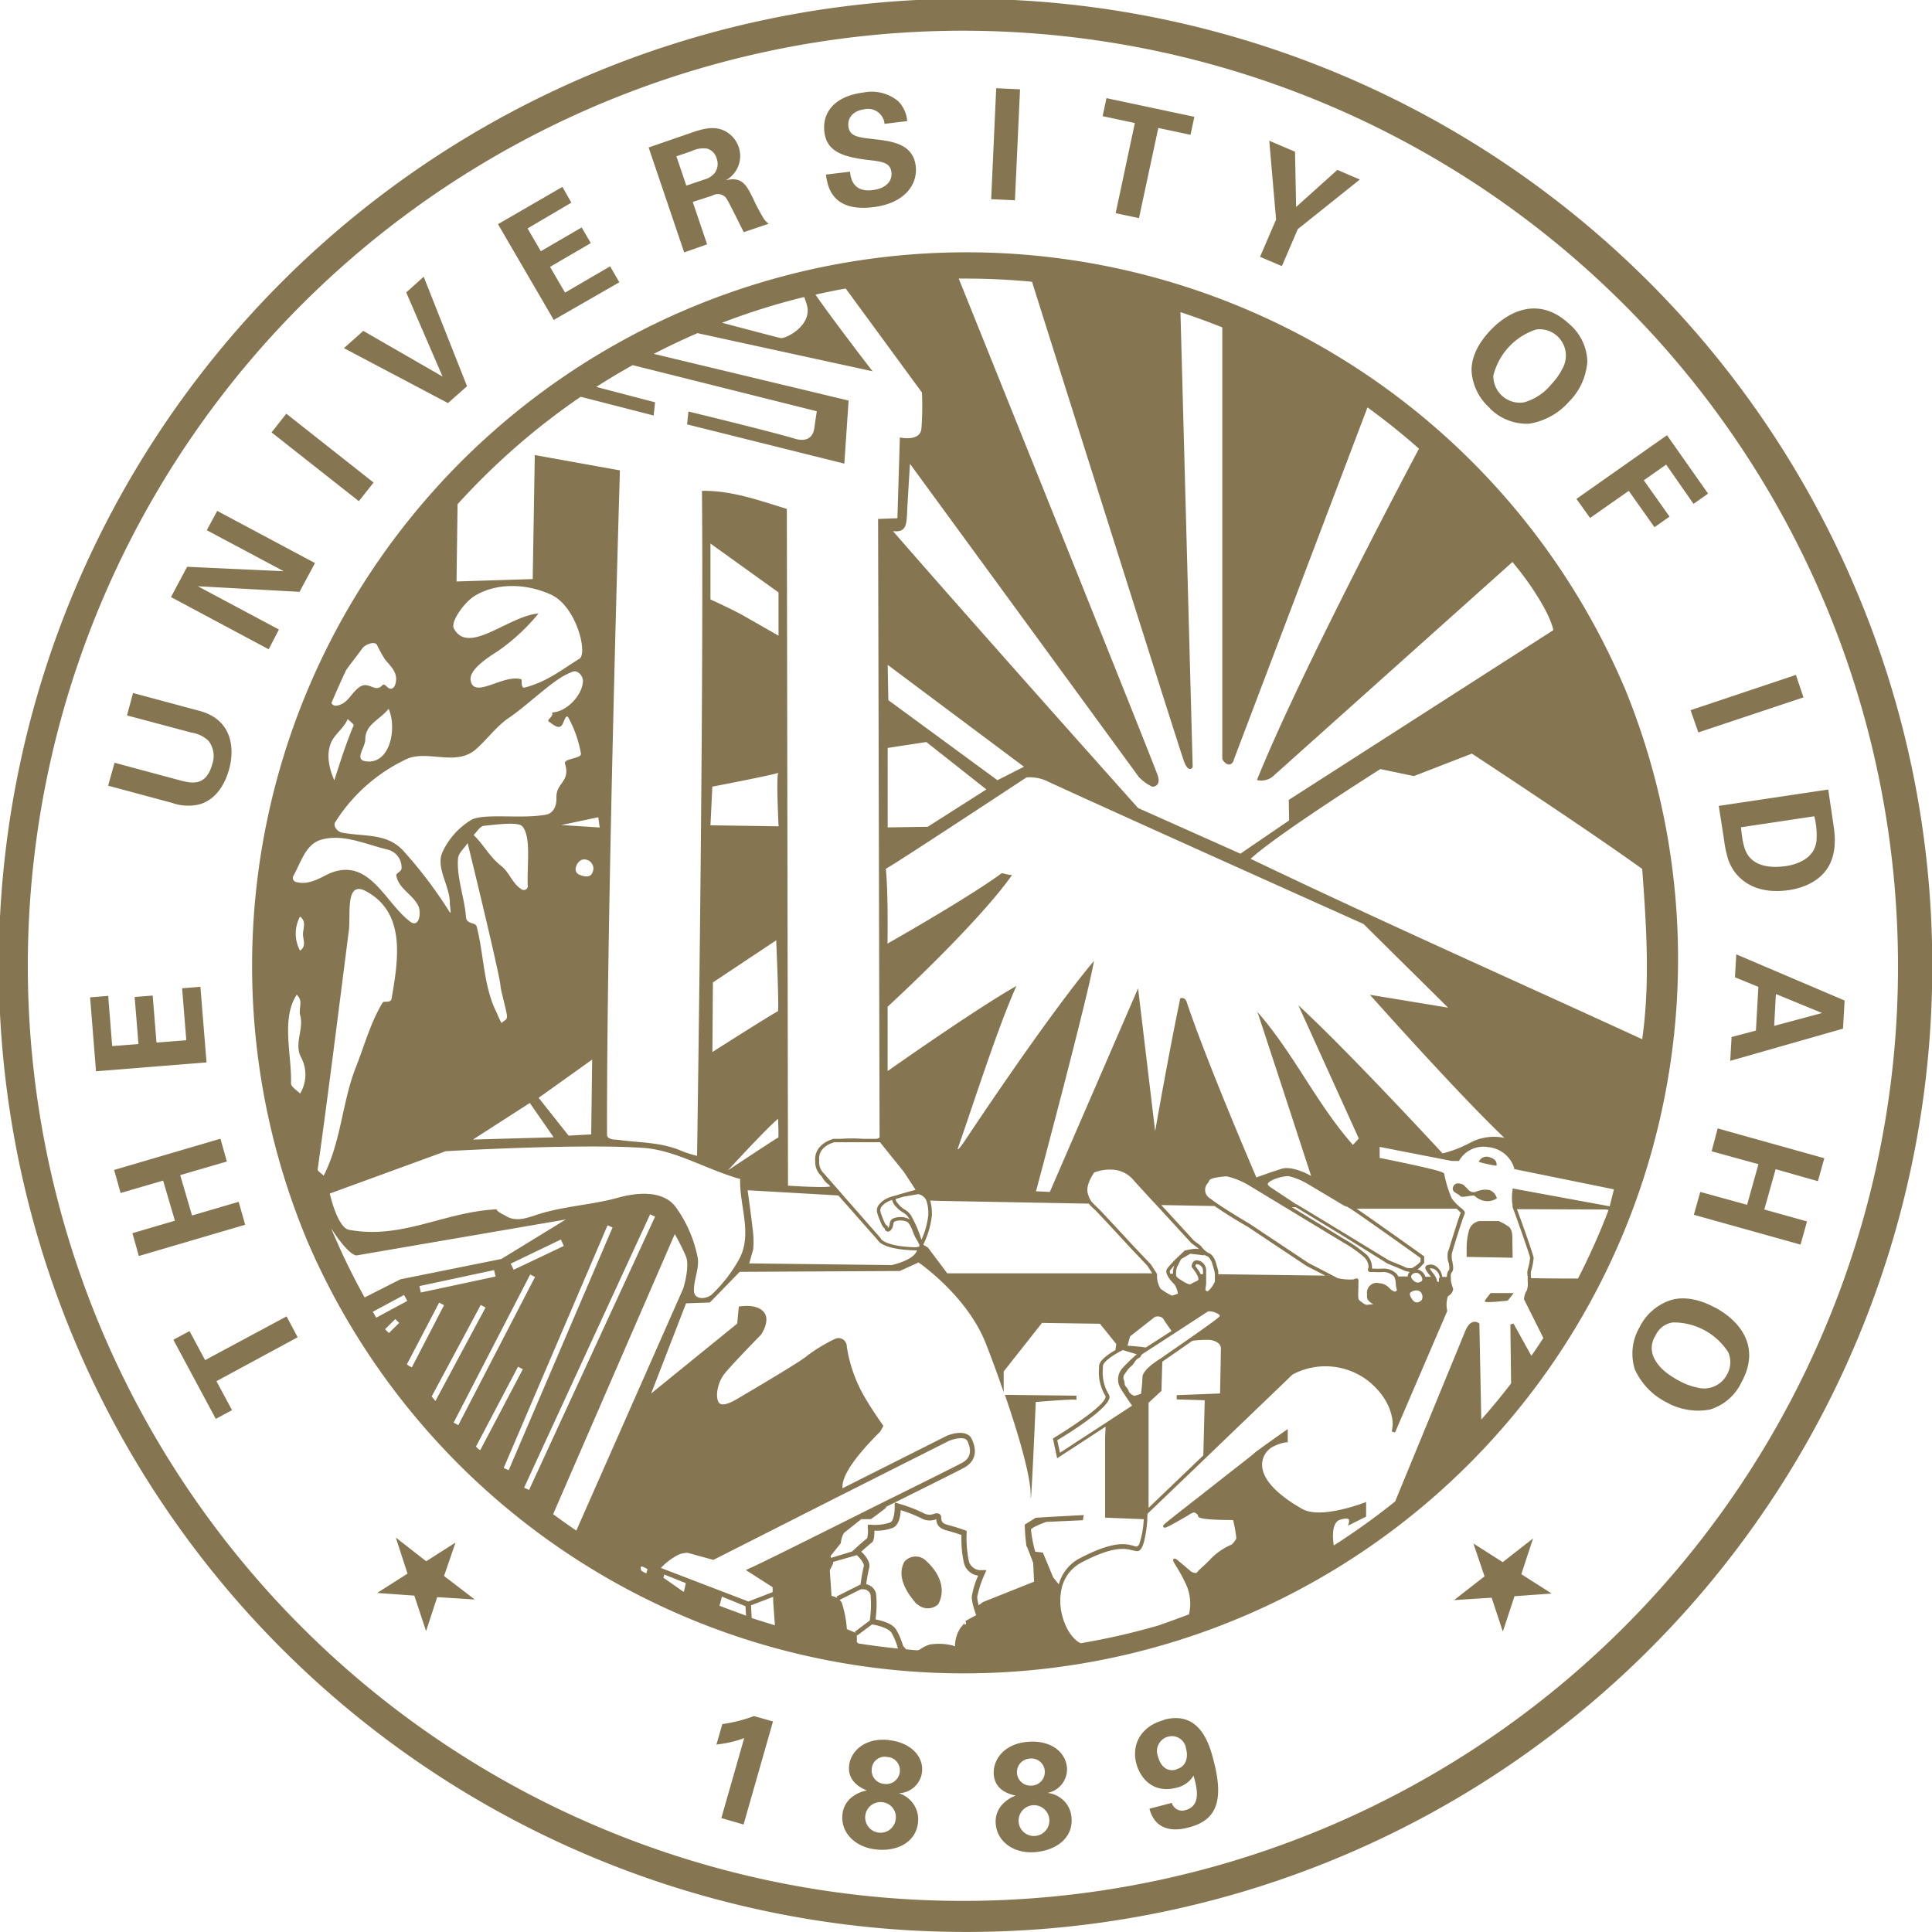 <svg xmlns="http://www.w3.org/2000/svg" viewBox="0 0 300 300"><title>ui-seal-mgold</title><path d="M737.49,541.14A150.09,150.09,0,1,0,599.24,749.52h.08a149.88,149.88,0,0,0,150-149.79v-.41A149,149,0,0,0,737.49,541.14Zm-4.87,114.71A145.2,145.2,0,1,1,744,599.53,144,144,0,0,1,732.62,655.85ZM566.36,716l2.95.84-4.57,16-3.45-1,3.55-12.42a17.86,17.86,0,0,1-4.31,1l.91-3.17A23.38,23.38,0,0,0,566.36,716Zm20.94,3.72c-4-.41-6,2-6.17,4-.26,2.55,2,3.5,2.76,3.84a5.17,5.17,0,0,0-2.29,1,3.86,3.86,0,0,0-1.51,2.77c-.27,2.65,1.83,5,5.19,5.38s6.24-1.16,6.55-4.19a4.2,4.2,0,0,0-.51-2.54,4.32,4.32,0,0,0-2.47-2,3.73,3.73,0,0,0,3.6-3.29C592.72,722.21,590.62,720.08,587.3,719.74ZM588.37,732a2.38,2.38,0,1,1-2.12-2.63A2.33,2.33,0,0,1,588.37,732Zm.64-7.38a2.12,2.12,0,0,1-2.45,1.91,2.08,2.08,0,0,1-1.91-2.35,2,2,0,0,1,2.36-1.83A2.06,2.06,0,0,1,589,724.62Zm25.73,4.81a4.32,4.32,0,0,0-2.78-1.5,3.74,3.74,0,0,0,3-3.88c-.2-2.59-2.65-4.31-6-4.06-4,.31-5.52,3-5.37,5.07.2,2.56,2.55,3.1,3.41,3.29a5.3,5.3,0,0,0-2.1,1.4,3.87,3.87,0,0,0-1,3c.2,2.66,2.69,4.64,6.06,4.38s5.94-2.24,5.71-5.27A4.17,4.17,0,0,0,614.74,729.43Zm-5.6-6.82a2.07,2.07,0,0,1,2.37,1.89,2.11,2.11,0,0,1-2.07,2.3,2.1,2.1,0,1,1-.3-4.19Zm.9,12a2.36,2.36,0,0,1-2.59-2.29,2.39,2.39,0,1,1,2.59,2.29Zm20-18c-3.55.93-5.1,3.77-4.31,6.77.5,1.91,2.34,4.77,6.27,3.74a4.11,4.11,0,0,0,2.61-1.87c.65,2.2,1.12,4.73-1.28,5.36a1.65,1.65,0,0,1-2.09-1.13l-3.47.91c1.1,4.22,5.18,3.15,6.07,2.91,3.89-1,5.69-3.55,3.9-10.34C637.08,720.33,635.57,715.12,630.05,716.56Zm1.89,7.7c-2,.53-2.69-1.41-2.83-2a2.33,2.33,0,0,1,1.57-3.12,2.22,2.22,0,0,1,2.78,1.88C633.76,722.18,633.64,723.81,631.94,724.26Zm-21.82-57s-.79,18.38-.79,14.28c0-2.81-1.86-9.29-4-15.47l11.11.13v.66C616.47,666.7,610.12,667.23,610.12,667.23Zm-18.41,31.38c-1.69-1.87-3.21-4.36-2-6.64a2.3,2.3,0,0,1,3.42-.12c2.08,1.9,3.08,4.4,1.86,6.69A2.37,2.37,0,0,1,591.71,698.61Zm92.46-53.86-7.14-.13v-1.46a10.35,10.35,0,0,1,.4-2.77,2,2,0,0,1,1.58-1.33h3a8.06,8.06,0,0,1,1.45.8c.52.26.66,1.19.66,1.45Zm-5.29-14.81a1.32,1.32,0,0,1,1.72-.79c1.32.39,1.06,1.19,1.06,1.32A20.93,20.93,0,0,1,678.88,629.94ZM676,635.23c-.26-.4-1.45-.53-1.06-1.45s1.59-.27,1.59-.27l.93.93a1.1,1.1,0,0,0,1.05.13,3.47,3.47,0,0,1,2-.26,1.72,1.72,0,0,1,1.19,1.31,2.71,2.71,0,0,1-1.72.41,3,3,0,0,1-1.71-.8C678,635,676.24,635.62,676,635.23Zm8.33,15.08-.93,1.18s-3.56.4-3.56.14.92-1.32.92-1.32Zm17.16-94.09a111,111,0,0,0-204.35.23,110.71,110.71,0,0,0,0,86.11,110.93,110.93,0,0,0,204.36-86.34ZM612.11,685.08l-2,.13-1.71,1.06a31,31,0,0,0,.26,3.31c.14.13,1.05,2.64,1.05,2.64l.14,2.91-7.94,3.17-.65.49a5.54,5.54,0,0,1-.24-1.28,16,16,0,0,1,1.15-3.53l.28-.64-.7,0a1.92,1.92,0,0,1-2-1.29,17.63,17.63,0,0,1-.37-4.49l0-.31-.29-.11s-1.1-.41-2.56-.8c-1-.27-1-.51-1.1-1a2.74,2.74,0,0,0,0-.28.64.64,0,0,0-.3-.46,1,1,0,0,0-.82,0,1.91,1.91,0,0,1-1.6-.1,23,23,0,0,0-3.92-1.5l-.58-.16,0,.6c0,.68-.08,2.19-.7,2.5a7.42,7.42,0,0,1-3,.35l-.48,0,0,.49a4.65,4.65,0,0,1-.1,1.62c-.45.31-1.85,1.59-2,1.74l-.33.3-3.28,1-.07-.29,1.59-2s.13-1.32.65-1.72,2.52-2,2.52-2h1.45c.14,0,2.51-1.85,2.51-1.85l-.24,0c6.28-3.12,11.71-5.82,12.36-6.2,1.58-.92,2-2.48,1.09-4.38-.65-1.44-2.81-1-4-.46l-16.08,8.09c-.08-1.14.45-3.41,5.83-8.77.09-.1.52-.93.52-.93s-2-2.77-3.3-5.16a22.16,22.16,0,0,1-2.38-7.14,1.29,1.29,0,0,0-1.85-1.19,25.68,25.68,0,0,0-4.36,2.65c-.8.79-10.05,6.21-10.72,6.61s-2.51,1.46-3,.53-.14-3,.92-4.36,5.69-6.09,5.69-6.09,1.58-2.24.39-3.57-3.84-.79-3.84-.79l-.25,2.64-13.36,10.85,5.42-14,3.7-.13,4.63-4.76,24.86-.13,2.91-1.33s7.54,5.16,10.44,12.57c.88,2.23,1.85,4.87,2.78,7.58v-3.22l5.95-7.54,9,.13,2.53,3.14-.13.95c-1.05.6-2.54,1.6-2.54,2.52V662a7,7,0,0,0,1,4.3s0,.09,0,.2c-.29,1.44-5.88,5-8,6.3l-.16.1.65,3.07,7.53-4.91-.08,1.7v12.43l6,.24a14.28,14.28,0,0,1-.74,4l-.33.25a2.43,2.43,0,0,1-.52-.11c-1.13-.32-3-.84-8.23,1.87a6.49,6.49,0,0,0-3.37,4.11l-.88-1.1-1.59-3.84-1.19-.13a20.12,20.12,0,0,1-.66-3.43c.13-.41,2.38-1.2,2.38-1.2l5.68-.26.14-.8ZM501,558.1c.64-1.51,1.32-3,2-4.48.8-1.14,1.7-2.24,2.55-3.42.41-.58,1.89-1.18,2.27-.53a18.82,18.82,0,0,0,1.31,2.35c1,1.15,2.08,2.16,1.5,3.86-.14.41-.55.79-1,.49s-.7-.76-1-.41c-1.1,1.18-2.06-.66-3.42.19s-1.81,2.58-3.53,2.93a.79.79,0,0,1-.94-.38Zm86.12,7.57,6-.92,9.32,7.36c.15-.08-9.1,5.8-9.1,5.8l-6.22.1S587.11,565.68,587.12,565.67Zm0-12.9,21.16,15.82-4.12,2.09-16.94-12.43Zm21.55,17.48a6.34,6.34,0,0,1,3.4.67C623.28,576.09,661,593,661,593l13.14,13L662,604s13.81,15.52,20.89,22.22a7.9,7.9,0,0,0-5.39.79,18.3,18.3,0,0,1-4.22,1.62s-14.5-15.73-22.39-23c1.76,3.86,9.38,20.68,9.38,20.68s-.57.66-.91,1c-5.7-6.46-9.19-14.23-14.82-20.63,2.82,8.52,8.33,25.45,8.33,25.45s-2.82-1.65-4.58-1.11c-1.44.44-3.92,1.34-3.92,1.34s-7.71-17.9-10.83-27.26c-.26-.78-1-.63-1-.48-1.77,8.41-3.89,20.57-3.89,20.57L626,603,612.3,634.61l-2.15-.1s8.09-30.23,9-35.77c-7.43,8.83-20.1,28-20.1,28s-1.31,1.94-1,1c2.34-6.67,6.16-18.68,9.06-25.11-6.56,3.72-20,13.22-20,13.22v-10s13.77-12.61,19.31-20.43c-1.72-.2-1.32-.53-2,0-5.59,4-17.33,10.63-17.33,10.63s.14-7.77-.26-11.63C587.11,584.46,608.66,570.25,608.66,570.25ZM679,655.19v-.12l-.09-.08a1.06,1.06,0,0,0-.86-.19c-.5.12-.93.62-1.28,1.49-.68,1.7-8.72,21.2-10.85,26.38a108.51,108.51,0,0,1-9.53,6.84c-.22-1.39-.29-3.64,1-4,.94-.29,1.24-.14,1.32-.06s.06.4.06.4l-.17.58,2.81-1.4v-2.27l-.36.14c-.07,0-6.67,2.58-9.56.94s-6.46-4.28-6.22-7.15a3.17,3.17,0,0,1,1.93-2.64,5.87,5.87,0,0,1,1.81-.56l.23,0v-2.06l-.41.29c-.76.53-4.54,3.2-4.8,3.47s-2.6,2.06-5.19,4.1l-2.94,2.31c-6,4.68-6,4.7-6,4.88v.16l.13.07c.16.1.25.15,3.72-1.86a3.33,3.33,0,0,1,.91-.48c.16,0,.65.31.65.53s0,.65,5.44.66a20.38,20.38,0,0,1,.51,2.86c-.21.39-.58.91-.85,1a10.16,10.16,0,0,0-3.05,2.08c-.2.25-.8.82-1.29,1.28a7.4,7.4,0,0,0-1,1,1.27,1.27,0,0,1-.94-.31c-.24-.2-.6-.5-.94-.8-1.2-1-1.31-1.11-1.47-1.11h-.16l-.08.13c-.09.17-.05.24.44,1.05a22.84,22.84,0,0,1,1.67,3.14,7.17,7.17,0,0,1,.31,4.33c-.45.17-2.38.9-4.77,1.73a106.76,106.76,0,0,1-12.05,2.75c-1.22-.58-2.37-2.28-2.89-4.41a8.92,8.92,0,0,1-.08-4,6,6,0,0,1,3.19-4.17c3.19-1.67,5.07-2.07,6.29-2.07a5.32,5.32,0,0,1,1.56.24l.11,0a2.53,2.53,0,0,0,.64.11c.44,0,.76-.57,1-1.38a19.09,19.09,0,0,0,.53-3.38c0-.4,0-.77.07-1.08h0l8.48-8.13,14-13.45A10.84,10.84,0,0,1,661.79,664c4.06,3.3,3.74,6.87,3.74,6.89l-.13.93.5.14,8.1-18.84v-.07a4.34,4.34,0,0,1,.11-2.24,1.61,1.61,0,0,0,.81-1l0-.08,0-.07a9.31,9.31,0,0,1-.35-1.3c0-.09,0-.18,0-.26a1.39,1.39,0,0,1,0-.27,1,1,0,0,1,.09-.67c.39-.39.27-1,.15-1.7a3.25,3.25,0,0,1-.08-1.33c.32-1.11,1.75-5.74,2-6.13l0-.07v-.11c0-.15-.08-.27-.41-.59L676,637l-.15-.14-.14-.13a7.78,7.78,0,0,1-1-1.11,18.22,18.22,0,0,1-1.15-3.7c0-.28,0-.46-5.23-1.59-2.07-.45-4.16-.87-4.82-1v-1.71l11.19,2.18h1.13l.08-.14a4.36,4.36,0,0,1,4.49-2,4.65,4.65,0,0,1,4,3.24l0,.16,15.49,3.15-.64,2.57,0,.07v0l-.53-.1-14.57-2.68,0,.27a7.28,7.28,0,0,0,0,2.36.75.75,0,0,0,0,.16l0,.11.1.26c.62,1.64,2.57,7.18,2.62,7.59a9.27,9.27,0,0,1-.37,1.86,2.61,2.61,0,0,0,0,1.08V648c0,.08,0,.17,0,.26s0,.18,0,.27a3.14,3.14,0,0,1-.14,1.38,2.86,2.86,0,0,0-.43,1.32v.06l3,6c-.6.93-1.22,1.86-1.86,2.77l-2.77-5-.49.13.11,9.16c-1.47,1.91-3,3.78-4.63,5.61ZM578.81,626.9h7.12l3.73,4.64,1.79,2.74-2,.56v.07l0-.07-.93.28-.38.11a3.28,3.28,0,0,0-.42.11,5.5,5.5,0,0,0-.61.23,3.75,3.75,0,0,0-1.08.73c-.87.86-.63,1.45-.16,2.62l.1.25c.3.75.5,1,.66,1.07a.57.57,0,0,0,.52.53c.35,0,.75-.37.85-1.21a.5.5,0,0,1,.21-.36,2.53,2.53,0,0,1,1.78,0c.2,0,.62.36,1.13,1.81a5.78,5.78,0,0,0,.5,1,4.58,4.58,0,0,1,.43.86v0a.38.38,0,0,0,0,.18s-.21.18-.91.15c-4.43-.18-5.07-1.29-5.07-1.29l0-.07-5.82-6.63-.24-.28-.24-.28-2.16-2.46c-.13-.16-.25-.29-.35-.4a2.39,2.39,0,0,1-.77-2C576.22,627.61,578.52,627,578.81,626.9Zm42.75,39.73a1.8,1.8,0,0,0,0-.22.78.78,0,0,0-.14-.4,6.53,6.53,0,0,1-.88-4v-.35c0-.51.94-1.25,1.92-1.85.4-.24.8-.46,1.16-.64l2.17.65a30.85,30.85,0,0,0-2.26,2.2,2.63,2.63,0,0,0-.16,3.22c.31.54,1.31,2,1.7,2.56l-4,2.62-7.2,4.69-.42-1.94c1.31-.78,7.54-4.61,8.07-6.47Zm-33.19-29.77a4.55,4.55,0,0,0,1.12.94,2.43,2.43,0,0,1,.84.76,3.62,3.62,0,0,1,.22.37,1.26,1.26,0,0,0-.46-.26,3.08,3.08,0,0,0-2.21.1,1,1,0,0,0-.44.72,1.11,1.11,0,0,1-.29.74.37.37,0,0,1,0-.14.34.34,0,0,0-.26-.32s-.15-.11-.43-.8l-.1-.25c-.45-1.13-.57-1.43,0-2.05a3.8,3.8,0,0,1,1.45-.82A2.08,2.08,0,0,0,588.37,636.86Zm1.41.5a4.06,4.06,0,0,1-1-.85c-.42-.48-.44-.72-.43-.79l.22-.07.74-.22.26-.08.76-.13,1.52-.26a1.42,1.42,0,0,1,.83.4l.09.07a.91.91,0,0,1,.18.21,1.75,1.75,0,0,1,.16.27,6.05,6.05,0,0,1,.32,1.79c0,.15,0,.3,0,.47a12.33,12.33,0,0,1-1.07,3.87,19,19,0,0,0-1.62-3.78A3,3,0,0,0,589.78,637.36Zm4.2.75c0-.15,0-.31,0-.46a7.33,7.33,0,0,0-.26-1.7L595,636l23.34.43a6.34,6.34,0,0,0,.63.65l.45.43c.91.91,5.37,5.76,5.42,5.81l2.61,2.76.75,1.17H596.37l-3-4-.63-.38-.09-.08A13.57,13.57,0,0,0,594,638.11Zm34.61-1.74.25.27,5.42,5.91,1.06.8a1.31,1.31,0,0,0,.13.16,1.6,1.6,0,0,0-.47-.08,9.61,9.61,0,0,0-1.65.27l-.07,0L631.89,645a17.87,17.87,0,0,0-1.35,1.48.87.87,0,0,0-.08.86,2.77,2.77,0,0,0,.26.53,6.47,6.47,0,0,0,.9,1.07,3.15,3.15,0,0,1,.56,1.48l-.89.3a8.22,8.22,0,0,1-1.81-1.09,4,4,0,0,1-.54-1.79l0-.26c0-.06,0-.11,0-.17v-.06l0,0-.94-1.47L625.26,643c-.18-.2-4.51-4.9-5.43-5.82l-.46-.44-.26-.25c-.09-.1-.18-.18-.25-.27a2.47,2.47,0,0,1-.21-.27,4.07,4.07,0,0,1-.47-1.17c-.33-1.21.82-2.92,1-3.18a6.57,6.57,0,0,1,2.6-.45,4.54,4.54,0,0,1,3.63,1.77l2.94,3.21Zm8.26-3.15a3.36,3.36,0,0,0,.22-.4c.19-.43,2-.58,2.6-.63h.09a11.85,11.85,0,0,1,3.48,1.42l4.71,2.85.46.28.45.27,9,5.45,0,0a20,20,0,0,1,3.23,2.27,2.16,2.16,0,0,1,.7,1.52.54.54,0,0,1-.05.22.45.45,0,0,0,0,.42.43.43,0,0,0,.38.16h.41a12.69,12.69,0,0,0,1.55,0,2.44,2.44,0,0,1,1.52.55.93.93,0,0,1,.14.14,1.71,1.71,0,0,1,.14.27c0,.08.05.17.07.27a5.4,5.4,0,0,1,.08.69,2.59,2.59,0,0,0,.14.77.25.25,0,0,1,0,.16.5.5,0,0,1-.3.2,1.93,1.93,0,0,1-.81-.52l0,0a2.37,2.37,0,0,0-1.36-.77l-.19,0a1.44,1.44,0,0,0-1.32.2,1.51,1.51,0,0,0-.64,1.42c0,.13,0,.25,0,.36-.08.68.72,1.13,1,1.25h0c-.27,0-.76.1-1,.1s-.5-.13-1.22-.73c-.21-.18-.15-1.24-.12-1.75,0-.21,0-.41,0-.56s0-.25,0-.35a1.5,1.5,0,0,0,0-.49.37.37,0,0,0-.15-.2.49.49,0,0,0-.19,0,.74.74,0,0,0-.37.13A8.25,8.25,0,0,1,657,648l-.18-.09-.53-.28-3.86-2-9.13-6.08s-2.48-1.46-4.43-2.74l-.41-.28-.39-.27c-.31-.21-.59-.42-.83-.6A1.54,1.54,0,0,1,636.85,633.22Zm21.62,3.7.44.26,0,0c1,.58,9.85,6.9,10.95,7.69v.55a4.53,4.53,0,0,1-1.29,1,1.91,1.91,0,0,1-1.36-.25l-2.26-.93L658,641l-6.42-3.89-.45-.27-.45-.28-.08,0-4-2.65c-.3-.2-.47-.4-.46-.54s.25-.36.7-.59a6.75,6.75,0,0,1,2.53-.63,11.6,11.6,0,0,1,3.29,1.41l5.32,3.18Zm11.65,11.15v0a.44.44,0,0,1,0,.23.4.4,0,0,1-.17.22.89.89,0,0,1-1.12-.08l-.07-.07-.09-.09a1.1,1.1,0,0,1-.2-.27.48.48,0,0,1-.07-.26s0,0,0,0a.64.64,0,0,1,.32-.45.74.74,0,0,1,.41-.11.73.73,0,0,1,.25,0h0a1.22,1.22,0,0,1,.64.59A.82.82,0,0,1,670.12,648.07Zm-1.87,2.21a1.43,1.43,0,0,1,1.08-.37h0a.86.86,0,0,1,.78.69,1,1,0,0,1-.05.75,1,1,0,0,1-.75.42.79.79,0,0,1-.61-.3C668.27,650.92,668.11,650.49,668.25,650.28ZM631,646.76c.16-.21.41-.49.65-.75l-.05.11a3.06,3.06,0,0,0-.18,1.19H631C630.92,647.06,630.88,646.87,631,646.76Zm6.93.63v1.14a4.5,4.5,0,0,1-1,1.43.25.25,0,0,1-.22.07.55.55,0,0,1-.26-.19l.12-1v-2a1.56,1.56,0,0,0-1.27-1.59.76.76,0,0,0-.65.14,1.09,1.09,0,0,0-.33.79v.09l.07.08a7.93,7.93,0,0,1,.69,1l.15.26c0,.09.08.18.11.27a.61.61,0,0,1,0,.12c.09.28,0,.35-.49.57a2.8,2.8,0,0,0-.61.33c-.32.24-1.23-.38-1.84-.78l-.23-.16-.13-.12a.87.87,0,0,1-.14-.27,1.1,1.1,0,0,1,0-.27,2.81,2.81,0,0,1,.14-1h0l.63-1.25,1.44-.84,2.16.25,0-.11a1.36,1.36,0,0,0,.46.24c.27.07.6.64.74,1l.38,1.28Zm-1.85,0h-.35a7.78,7.78,0,0,0-.83-1.25.49.49,0,0,1,.13-.29.21.21,0,0,1,.2,0,1,1,0,0,1,.85,1.07Zm36.64.73a2.56,2.56,0,0,1,0,.27l0,.14s-.06,0-.16.07a.72.72,0,0,0-.15-.11h0s0-.06,0-.1a2,2,0,0,0-.07-.26,2.18,2.18,0,0,0-.11-.27,4.23,4.23,0,0,0-.49-.71,3.21,3.21,0,0,1-.45-.66,1.35,1.35,0,0,1,.67.09h0a1.76,1.76,0,0,1,.89,1.29A1.13,1.13,0,0,1,672.68,648.1ZM650.53,637l7.19,4.37,7,4.36,2.28.94a3.31,3.31,0,0,0,1.17.36,1.14,1.14,0,0,0-.29.58.62.62,0,0,0,0,.13l-1.49,0a1.21,1.21,0,0,0-.44-.58,2.81,2.81,0,0,0-1.91-.64,13.54,13.54,0,0,1-1.45,0h-.27a1.1,1.1,0,0,0,0-.27,2.74,2.74,0,0,0-.87-1.92,21.5,21.5,0,0,0-3.37-2.35l-8.2-5ZM643,640l9.15,6.1,2.93,1.51-16.63-.22v-.53l-.41-1.42c-.07-.2-.48-1.19-1.11-1.35a3.7,3.7,0,0,1-1.18-1.1l-1.09-.83-5.06-5.51,8.28.15C639.84,638.18,642.83,639.93,643,640Zm-18.45,25.53a2.37,2.37,0,0,0-.4-.64.78.78,0,0,1-.24-.54,3.42,3.42,0,0,0-.11-.54.88.88,0,0,1,.12-.92l.36-.5a2.27,2.27,0,0,1,.57-.64,2.54,2.54,0,0,0,.58-.66,2,2,0,0,1,.56-.63.84.84,0,0,0,.53-.54l.19-.16,1.33-.86,3.5-2.27,5.33-3.47a2.55,2.55,0,0,1,1.8.58s.08.14-.13.32c-.55.48-3,2.23-5.26,3.79l-3.67,2.55-.16.11c-.28.17-2.77,1.7-2.77,2.87a23.42,23.42,0,0,1-.23,2.58l-1,.32A1.6,1.6,0,0,1,624.52,665.54Zm49.68-19.95c.09.51.19,1,0,1.22a1.39,1.39,0,0,0-.26,1h-.74a2.28,2.28,0,0,0-1.14-1.75,1.48,1.48,0,0,0-1.33,0,.46.46,0,0,0-.11.56,3.27,3.27,0,0,0,.54.81c.1.13.2.25.28.37h-.84a1.83,1.83,0,0,0-1.06-1.1l-.21,0a6.18,6.18,0,0,0,1-1l.07-.07v-1l-.11-.08c-.37-.26-7.85-5.6-10.38-7.32l15.53,0c.23.22.51.48.63.62-.44,1.06-1.94,6.08-2,6.14A3.66,3.66,0,0,0,674.2,645.59Zm-88.63-3.46c.15.27,1,1.38,5.5,1.56h.22a2.24,2.24,0,0,0,.38,0l-.16.29c-.71,1.29-3.54,1.95-3.8,2l-22.12-.26.62-2.19a14.89,14.89,0,0,0-.12-3.39c-.11-1.13-.6-4.68-.75-5.78l14.09.81ZM628.63,654s.93-.27,1.33.39c.18.3.71,1.07,1.24,1.81l-4,2.57c-1.28-.19-2.84-.28-2.84-.28l.4-1.45Zm-1,13.35,2-1.85.13-4.53,0,0c.18-.12,2.42-1.67,4.66-3.24a15.77,15.77,0,0,1,2.72-.14c1.06.13,1.72.65,1.72,1.32s-.13,7-.13,7l-6.73.26v.66l4.35.13-.22,8.56-8.5,8.15Zm48.54-29.56a.24.24,0,0,1,.06-.11Zm10.83,10a6.13,6.13,0,0,1,0-.81,9.65,9.65,0,0,0,.42-2.1c0-.42-1.92-5.78-2.59-7.59l13.84.05.39.07a104.39,104.39,0,0,1-4.75,10.65c-1.53,0-4,0-7.28-.06A1.48,1.48,0,0,0,687,647.79Zm-43.51-64.92c4.09-3.78,20.13-13.92,20.13-13.92l5.21,1.09,9-3.49s18,11.8,26.45,17.91c.65,8.8,1.24,17.7,0,26.44C684,601.58,663.59,592.52,643.44,582.87Zm-73.37,43.29c0-.06-7.81,5.1-7.81,5.1s6.53-7.1,7.81-8C570.07,623.25,570.27,626.8,570.07,626.16Zm0-19.61c-.1-.11-10.22,6.34-10.22,6.34l.08-10.81,9.83-6.54S570.3,606.84,570.06,606.55Zm0-37c-.33.68.06,8.29.06,8.29l-10.58-.16.29-6s9.33-1.79,10.23-2.14c0,0,0-.06.06,0S570.07,569.53,570,569.56Zm-5.3-24.37c-1.77-1-5.22-2.57-5.22-2.57v-8.68l10.57,7.59,0,6.72Zm-.61,87.39c-.14,4.24,2,8.62-.21,12.58a22.52,22.52,0,0,1-4.11,5.31c-.9.87-2.79.94-2.85-.44-.08-1.69.88-3.57.57-5.23a19.9,19.9,0,0,0-3.31-7.7c-1.92-2.76-6-2.44-9.05-1.58-4.13,1.14-8.23,1.27-12.34,2.56-1.48.46-3.45,1.35-5.13.24-.17-.11-1.38-.62-1.38-1-8.24.41-14.61,4.7-22.91,3.19-1.84-.33-3-5.64-3-5.64l18-6.57s20.91-1.23,30.88-.5C554.27,628.2,558.71,631,564.1,632.58ZM551,638.45l-19.57,42.44-.77-.35,19.57-42.45Zm-55.13-41.31a5.55,5.55,0,0,1,0-5.28c1,.72.5,1.77.46,2.64S496.92,596.44,495.88,597.14Zm-.52-10.63a.66.66,0,0,1-.5-1c1.23-2.22,1.9-4.87,4.27-5.58,3.46-1,6.91.71,10.45,1.55a2.85,2.85,0,0,1,2.06,2.93c0,.39-.86.75-.82,1,.3,2.11,2.6,3,3.45,4.84.45,1,.13,3.47-1.31,2.38-3.94-3-6.31-10-12.44-7.5C499,585.83,497.27,587,495.36,586.51Zm5.31-21.61c.61-1.42,2-2.26,2.61-3.72.36.36,1,.83.92,1-1.19,2.82-2.08,5.66-3,8.52C500.39,568.87,499.91,566.69,500.67,564.9ZM503.45,594c.32-2.5-.64-8,2.81-6,6,3.37,4.9,10.4,3.83,16.57-.14.81-1.2.33-1.38.62-1.93,3.19-2.82,6.66-4.17,10.05-2.15,5.47-2.27,11.51-5,16.85-.35-.36-1-.74-.93-1C500.37,618.45,501.83,606.67,503.45,594Zm-2.74,46.28c2.65,4.09,3.76,4.19,3.94,4.19l32.49-5.58-10,6.13-15.68,3.16L505.9,651A104.74,104.74,0,0,1,500.71,640.29Zm40.52-26.22-.15,11.62-3.51.19L532.92,620ZM539.8,583a1.41,1.41,0,0,1,1.51,1.94c-.35,1-1.42.67-2,.44C538,584.88,538.94,583.12,539.8,583Zm-4.55,43.13-12.53.35,8.83-5.68Zm-4-39a.63.63,0,0,1-1,.48c-1.45-.91-1.83-2.6-3.19-3.66-1.76-1.37-2.69-3.28-4.24-4.76.53-.52,1-1.36,1.6-1.43,2.1-.2,5.41-.68,6,.13C531.79,579.51,531.09,583.92,531.23,587.1ZM527,602.64c0,.54,1,4.05,1,4.69s-.3.51-.84,1.06a11.3,11.3,0,0,1-.7-1.5c-2.11-4.07-2-8.94-3.15-13.44-.21-.82-1.59-.28-1.68-1.58-.2-2.84-1.46-6.09-1.23-9,.07-.95,1-1.6,1.48-2.43C521.93,580.49,527,601.38,527,602.64Zm9.44-25,5.74-1.21.22,1.59Zm3.33-22.11c-.14,1.91-2.43,4.54-4.77,4.63.31.7-1,1.14-.45,1.46s1.36,1.19,1.94.57c.32-.33.58-1.76,1-1.31a18,18,0,0,1,2,5.68c.1.79-2.75.72-2.48,1.56.9,2.85-1.41,2.91-1.33,5.29.06,1.83-.93,2.49-1.55,2.61-3.94.73-9.5-.25-11.62.79a11.57,11.57,0,0,0-4.51,5c-1.13,2.44,1.17,5.29,1.13,8,0,.38.27,1.74,0,1.39a69.06,69.06,0,0,0-7.25-9.59c-2.53-2.68-5.63-2.14-9.36-2.76-1-.17-1.52-1.16-1.2-1.63a26.33,26.33,0,0,1,11.11-9.83c3.29-1.47,7.67,1.23,10.8-1.56,1.77-1.57,3.15-3.54,5.09-4.85,2.87-1.93,6.62-5.69,9.11-6.82.89-.4,1.16-.59,1.81-.07A1.62,1.62,0,0,1,539.79,555.49ZM506,564.36c0-2.38,2.2-3,3.63-4.77,1.35,3.13.16,8.79-3.64,8.14C504.29,567.44,506,565.59,506,564.36Zm33.25-12.54c-2.83,1.75-5,3.55-8.47,4.47-.7.2-.38-1.22-.57-1.28-2.74-.84-7.27,3.08-7.84.24-.33-1.58,2.21-3.34,4.21-4.61a31,31,0,0,0,6.32-5.85c-4.67.38-10.89,6.57-13.15,2.32-.54-1,1.62-4.11,3.34-5.11,3.49-2.06,8.09-1.83,11.8-.11C538.78,543.7,540.58,551,539.25,551.82ZM495.35,604c1.08.92.26,2.12.54,3.17.61,2.24-1,4.42.15,6.56a5.69,5.69,0,0,1-.16,5.61c-.53-.53-1.42-1.06-1.41-1.58C494.6,613.31,492.9,607.74,495.35,604Zm11.82,49.22,4.85-2.61.5.93-4.82,2.6Zm4.09,1.73-1.59,1.58-.6-.6,1.59-1.58Zm1.21,6.42,5-9.57.76.4-5,9.65-.58-.3Zm3.84,5,7.62-14.21.75.4-7.79,14.52Zm-1.68-16.14-.22-1L526,646.75l.23,1ZM536.38,642l.45,1-7.79,3.7-.46-.95Zm7.24-2.2.78.33-16.13,37.69-.78-.34Zm-8.44,44.83,18.88-43.48s1.05,1.85,1.72,3.44-.4,5-.4,5l-16.61,37.61Q537,686,535.18,684.66Zm47,18.46-1.4-.59a16.86,16.86,0,0,0-.79-4.1,2.15,2.15,0,0,0-.34-.43l3.3-1.66h.34a1.17,1.17,0,0,1,1.17.85,17.23,17.23,0,0,1-.12,4L582,702.92Zm2.88-15.88a7.16,7.16,0,0,0,2.91-.46c.94-.47,1.14-1.89,1.17-2.72a20,20,0,0,1,3.2,1.26,2.67,2.67,0,0,0,2.24.17l.09,0,0,.08c.11.71.3,1.28,1.71,1.67,1,.26,1.79.53,2.2.68a16.53,16.53,0,0,0,.41,4.45,2.62,2.62,0,0,0,2.18,1.85,13.19,13.19,0,0,0-1,3.32,7.46,7.46,0,0,0,.36,1.82c.12.39.24.75.33,1l-1.66.9.11.44-.26.16a.36.36,0,0,1,0-.34,4.71,4.71,0,0,1-.59.76,5.23,5.23,0,0,0-.89,2.91.76.76,0,0,1-.32-.11,9.12,9.12,0,0,0-3.54-.17,5,5,0,0,0-1.5.72,1.73,1.73,0,0,1-.39.18c-.62,0-1.23-.09-1.85-.15l-.27-.31-.19-.22a10.82,10.82,0,0,0-1.08-2.53c-.6-1-2.37-1.42-3.2-1.58a16.46,16.46,0,0,0,.08-4,1.93,1.93,0,0,0-1.52-1.46,22.14,22.14,0,0,1,.46-2.56c.25-.89-.67-2-1.24-2.5.61-.55,1.37-1.21,1.59-1.37C585,688.86,585.07,688,585.05,687.24Zm-2.73,3.8c.58.55,1.19,1.35,1.08,1.72a24.6,24.6,0,0,0-.5,2.83l-3.74,1.88.12.25a2.31,2.31,0,0,0-.89-.34l-.27-4,.53-1.06,0-.23Zm-2-9.53,16.3-8.21c.62-.26,2.48-.82,2.88.05.7,1.52.45,2.6-.74,3.3-.66.38-6.61,3.34-13.28,6.64C576.42,687.8,566,693,565.77,693l-.67.33,4.14,2.65a4.09,4.09,0,0,1,0,.78l-3.75,1.45L551.9,693a9.85,9.85,0,0,1,2.81-2.09,4,4,0,0,1,1.34-.26l4,1.1ZM566,700.78l-.09-1.73v-.25l.83-.32,2.6-1v.14l0,.61.27,3.68C568.45,701.55,567.23,701.18,566,700.78Zm-10.24-5.38c-.1.48-.21,1-.29,1.3l-.19-.08-1.11-.79c-1-.7-1.53-1.08-1.85-1.28,0-.09,0-.21.08-.34l0-.11,0-.09,3.33,1.33Zm5.59,2.18,0-.14,3.69,1.5V699l.09,1.41L561,698.88Zm-11.73-3.73-.71-.38,0,0c-.1-.17-.21-.51-.12-.64s.34,0,.61.11l.43.25C549.77,693.4,549.7,693.65,549.64,693.85Zm32.71,10.66v-1.14l.08.1,2.28-1.7c.95.14,2.57.61,3,1.26a10.39,10.39,0,0,1,1,2.39l0,.09,0,0c-2.06-.2-4.1-.47-6.14-.79Zm58.53-137,20.76-54.72q4.14,3,8,6.41c-3.61,6.79-19,36.11-25.16,51.45a2.8,2.8,0,0,0,2.56-.64l37.11-33.21c2.7,3.18,5.82,7.93,6.35,10.58L649.4,573.74l.05,3.19-7.56,5.16L626,575s-25.47-28.5-38.06-43c2.11.26,2.11-1.06,2.21-3.16,0-.4.43-7.29.43-7.29s23.4,32,35.52,48.61a6.74,6.74,0,0,0,2.14,1.54s1.35,0,.83-1.7c-.46-1.5-26-65-30.92-77.21l1.16,0c3.43,0,6.84.17,10.22.49,3.75,11.89,22.92,72.65,23.59,74.44.75,2,1.36.93,1.36.93L632.58,498c2.2.72,4.36,1.51,6.5,2.37v67C639.21,567.79,640.27,569,640.88,567.56Zm-66.33-70.77c1.07,3.3-3.3,5.42-4,5.29-.44-.09-5.67-1.46-9.13-2.38a105,105,0,0,1,12.75-4C574.3,496,574.42,496.38,574.55,496.79Zm-17,4.51,27.24,5.93s-5.89-7.62-8.87-11.9c1.56-.35,3.13-.67,4.7-.95l11.84,16.15a45.88,45.88,0,0,1-.09,5.68c-.27,2-3.34,1.3-3.34,1.3L588.63,530l-3,.11.23,96.06a1.17,1.17,0,0,1-.55.2h-2a24.45,24.45,0,0,0-3.53,0h-1.07s-3.07.72-2.84,3.45a2.91,2.91,0,0,0,.91,2.28l.13.14A3.19,3.19,0,0,0,578,633.5l.21.24c-.66.29-6.57-.1-6.57-.1l-.18-105.09c-4.35-1.32-8.58-2.88-13.18-2.8.3,34.22-.76,103.26-.76,103.26a21,21,0,0,1-2.21-.68c-3.34-1.5-6.67-1.32-10.21-1.83-.34,0-1.56,0-1.56-.79-.09-34.4,2-103.14,2-103.14l-13.22-2.38L532,539.45l-11.83.37.16-12q1.7-1.87,3.5-3.68a107.61,107.61,0,0,1,15.62-13l11.33,2.91L551,512l-9.13-2.39c1.85-1.19,3.73-2.31,5.65-3.38l28.59,7.16s-.13.83-.38,2.61-1.58,2.08-3,1.66c-3.23-1-16.55-4.23-16.55-4.23l-.21,2,24.42,6.09.66-9.79-30.25-7.25C553,503.34,555.22,502.29,557.5,501.3ZM519.72,670.43l11.89-23,.75.39-11.91,23-.63-.33Zm10-8.68.75.39-6.61,12.56-.29-.15-.38-.4Zm-34.22-4.57L482.89,664l2.42,4.5-2.52,1.35-6.59-12.28,2.51-1.35,2.42,4.51,12.65-6.79Zm-8.15-17.47-16.51,4.85-1-3.54,6.6-1.94-1.83-6.23-6.6,1.93L467,631.2l16.51-4.85,1,3.54L477.26,632l1.84,6.27,7.24-2.12Zm-6-25.21-17.16,1.38-.92-11.48,2.81-.23.62,7.8,4.08-.32-.59-7.31,2.8-.22.59,7.3,4.63-.36-.65-8.07,2.84-.23ZM476,574.2l-9.93-2.67,1-3.56,10.11,2.72c1.82.49,4.12,1,5.06-2.51a3.83,3.83,0,0,0-.58-3.61,4.9,4.9,0,0,0-2.68-1.29L469,560.62l.94-3.48,10.37,2.79c4.94,1.33,5.46,5.69,4.56,9-.45,1.66-1.63,4.6-4.55,5.48A7.37,7.37,0,0,1,476,574.2ZM491,550.35l-15.17-8.11,2.51-4.7,15,.69-11.95-6.37,1.62-3,15.18,8.1-2.4,4.47L480,540.56l12.59,6.72Zm14-23-13.55-10.68,2.29-2.9,13.55,10.69Zm13.84-15.23-16.15-8.53,3-2.68L518,508l-5.64-13.06,2.71-2.44,6.73,17Zm16.43-12.91-8.66-14.87,10-5.79L538,481,531.2,485l2.06,3.54,6.34-3.69,1.42,2.43-6.33,3.69,2.33,4,7-4.08,1.43,2.47Zm23.81-11.74-2.23-6.58,3.07-1a1.65,1.65,0,0,1,2.07.33c.43.55,2.33,4.51,2.79,5.36l3.86-1.31a3,3,0,0,1-.89-1,30.18,30.18,0,0,1-1.57-3c-1-2-1.67-3.36-4.19-2.75a4.31,4.31,0,0,0,2-5.14,4.39,4.39,0,0,0-2.48-2.66c-1.69-.68-3.52-.06-5.31.57L550,472.43l5.52,16.29ZM556.66,473a4.07,4.07,0,0,1,2.43-.39,2.15,2.15,0,0,1,1.47,1.53,2.4,2.4,0,0,1-.26,2.2,3.05,3.05,0,0,1-1.63,1.06l-2.82.95-1.54-4.55Zm20.63-3c-.34-2.81,1.37-5.53,6.11-6.11a6.44,6.44,0,0,1,5.39,1.39,5,5,0,0,1,1.36,3.05l-3.52.43a2.56,2.56,0,0,0-3.08-2.27c-1.7.2-2.7,1.26-2.53,2.65.19,1.59,1.48,1.72,4,2,3,.35,6,.8,6.45,4.13.36,3.07-1.89,5.86-6.61,6.43-6.54.79-7.09-3.41-7.33-5.06l3.74-.45c.09.81.34,3.25,3.49,2.86,2-.23,3.11-1.33,2.94-2.77s-1.28-1.65-3.52-1.9C580,473.89,577.64,473,577.29,470Zm29.59,10.63-3.69-.17.78-17.23,3.7.17Zm18.62-12-5-1.06.59-2.8,13.65,2.9-.6,2.79-5-1.06-3,14-3.62-.77Zm19.44,20.78,2.49-5.79-1.06-12.24,4,1.71.17,8.58,6.41-5.76,3.48,1.5-9.63,7.7-2.47,5.74Zm35.67,23.52a8.12,8.12,0,0,0,6.13,2.39,10.48,10.48,0,0,0,6.19-3.43,9.81,9.81,0,0,0,2.83-6.22,7.93,7.93,0,0,0-2.81-5.83c-4.51-4.23-9.2-2.26-12.32,1.07-1.07,1.14-2.85,3.39-2.85,6.13A8.33,8.33,0,0,0,680.61,512.88Zm.56-5.09a10.06,10.06,0,0,1,6.69-7.16,4.09,4.09,0,0,1,4.08,6,10,10,0,0,1-1.78,2.53,8.39,8.39,0,0,1-4.23,2.8,4.12,4.12,0,0,1-4.76-4.18ZM694.07,527l14.06-9.89,6.38,9.07-2.26,1.59L708,521.67l-3.47,2.44,4,5.64-2.34,1.64-4-5.64-6,4.21Zm17.72,32.81,16.36-5.48,1.17,3.49L713,563.26ZM717,580a16.9,16.9,0,0,0,.64,3c1.08,3.13,4.23,5.52,9.45,4.74,2.42-.36,5-1.51,6.25-3.89s.79-5.15.66-6.09l-.83-5.63-17,2.54Zm14-3.72a11.86,11.86,0,0,1,.34,3.85c-.29,2.37-2.38,3.53-4.78,3.89-.83.12-3.38.41-5-.82-1.22-.89-1.54-2.22-1.77-3.77-.06-.42-.14-1-.17-1.44Zm-12.32,25,3.64,1.49-.38,6.79-3.78,1-.21,3.7,17.51-5,.25-4.37-16.82-7.17Zm6.36,2.6,7.17,2.95-7.44,2ZM716,624.75l16.56,4.63-1,3.56L725,631.08l-1.76,6.26,6.63,1.85-1,3.6-16.57-4.63,1-3.55,7.27,2,1.76-6.31-7.27-2Zm-.46,27.8c-1.38-.74-4-1.89-6.66-1.19a8.29,8.29,0,0,0-5,4.24,8.15,8.15,0,0,0-.75,6.55,10.6,10.6,0,0,0,4.89,5.11,10,10,0,0,0,6.74,1.15,7.94,7.94,0,0,0,4.92-4.22C722.7,658.75,719.6,654.72,715.58,652.55ZM717.43,663a4,4,0,0,1-4.55,2,9.92,9.92,0,0,1-2.9-1.08c-2.41-1.3-3.31-2.46-3.78-3.37a3.47,3.47,0,0,1,.12-3.58,3.53,3.53,0,0,1,2.69-2.09,10.08,10.08,0,0,1,8.64,4.64A3.9,3.9,0,0,1,717.43,663Zm-199.2,31.25L523,697.9l-5.83-.37-1.73,5.27-1.82-5.5-5.77-.42,4.71-3-1.82-5.6,4.72,3.68,4.55-2.9Zm167.28-.28,4.71,3-5.77.42-1.81,5.49-1.74-5.26-5.83.37,4.73-3.69-1.73-5.1,4.55,2.9,4.71-3.68Z" transform="translate(-449.28 -449.53)" style="fill:#857550"/></svg>